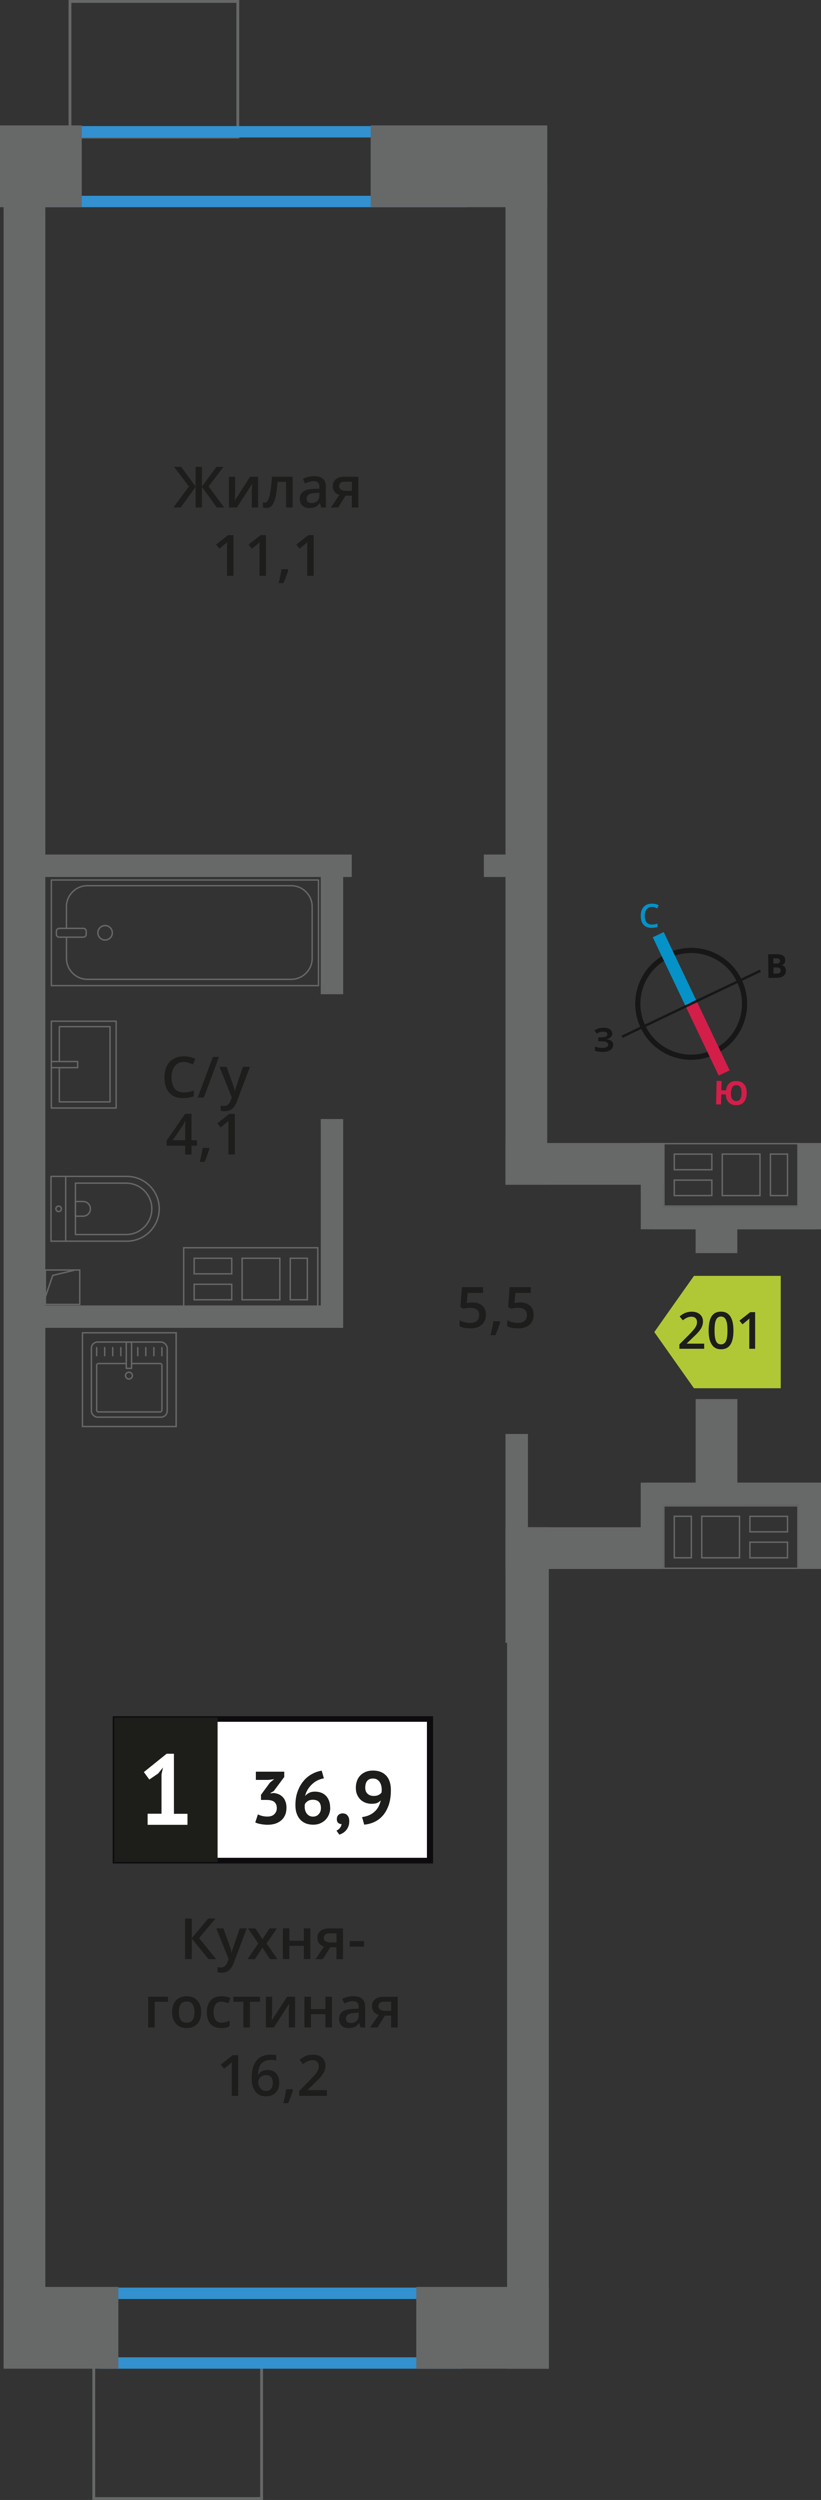 <?xml version="1.0" encoding="UTF-8"?>
<svg xmlns="http://www.w3.org/2000/svg" viewBox="0 0 144.21 438.97">
  <rect x="0" y="0" width="144.21" height="438.97" fill="#333333" stroke="none"/>
  <defs>
    <style>
      .cls-1 {
        fill: #171717;
      }

      .cls-1, .cls-2, .cls-3, .cls-4, .cls-5, .cls-6, .cls-7, .cls-8, .cls-9, .cls-10, .cls-11 {
        stroke-width: 0px;
      }

      .cls-12 {
        stroke-linecap: round;
        stroke-linejoin: round;
      }

      .cls-12, .cls-13, .cls-14, .cls-15, .cls-16, .cls-17 {
        fill: none;
      }

      .cls-12, .cls-14 {
        stroke-width: .25px;
      }

      .cls-12, .cls-14, .cls-17 {
        stroke: #666767;
      }

      .cls-13 {
        stroke: #d41e4a;
      }

      .cls-13, .cls-14, .cls-15, .cls-16, .cls-17 {
        stroke-miterlimit: 10;
      }

      .cls-13, .cls-15 {
        stroke-width: 2.13px;
      }

      .cls-2 {
        fill: #b0c836;
        fill-rule: evenodd;
      }

      .cls-18 {
        stroke: #1d1d1a;
        stroke-miterlimit: 22.93;
      }

      .cls-18, .cls-4 {
        fill: #1d1d1a;
      }

      .cls-18, .cls-17 {
        stroke-width: .5px;
      }

      .cls-3 {
        fill: #0592c9;
      }

      .cls-15 {
        stroke: #0592c9;
      }

      .cls-5 {
        fill: #1d1e1b;
      }

      .cls-6 {
        fill: #0e0b0e;
      }

      .cls-7 {
        fill: #d41e4a;
      }

      .cls-8 {
        fill: #3391cf;
      }

      .cls-9 {
        fill: #676868;
      }

      .cls-16 {
        stroke: #171717;
        stroke-width: .91px;
      }

      .cls-10 {
        fill: #fff;
      }

      .cls-11 {
        fill: #666767;
      }
    </style>
  </defs>
  <g id="cond">
    <rect class="cls-17" x="16.47" y="414.9" width="29.48" height="23.82" transform="translate(62.42 853.62) rotate(-180)"/>
    <rect class="cls-17" x="12.28" y=".25" width="29.48" height="23.82" transform="translate(54.05 24.32) rotate(-180)"/>
  </g>
  <g id="windows">
    <path class="cls-8" d="M79.2,403.68v10.24H19.4v-10.24h59.8M81.2,401.68H17.4v14.24h63.8v-14.24h0Z"/>
    <path class="cls-8" d="M80.05,24.14v10.24H9.18v-10.24h70.86M82.05,22.14H7.18v14.24h74.86v-14.24h0Z"/>
  </g>
  <g id="went">
    <g>
      <path class="cls-12" d="M8.96,206.56h13.32c3.14,0,5.69,2.55,5.69,5.69h0c0,3.14-2.55,5.69-5.69,5.69h-13.32v-11.38h0Z"/>
      <path class="cls-12" d="M13.25,207.75h8.91c2.49,0,4.51,2.02,4.51,4.51h0c0,2.49-2.02,4.51-4.51,4.51h-8.91v-9.02h0Z"/>
      <path class="cls-12" d="M13.25,210.97h1.34c.71,0,1.29.58,1.29,1.29h0c0,.71-.58,1.29-1.29,1.29h-1.34v-2.58h0Z"/>
      <circle class="cls-12" cx="10.3" cy="212.26" r=".48"/>
      <line class="cls-12" x1="11.54" y1="206.56" x2="11.54" y2="217.95"/>
    </g>
    <g>
      <rect class="cls-12" x="23.21" y="140.33" width="18.55" height="46.92" transform="translate(196.27 131.31) rotate(90)"/>
      <rect class="cls-12" x="11.75" y="161.17" width="1.55" height="5.24" rx=".49" ry=".49" transform="translate(176.31 151.26) rotate(90)"/>
      <path class="cls-12" d="M11.67,163.02v-3.82c0-2.03,1.65-3.68,3.68-3.68h35.8c2.03,0,3.68,1.65,3.68,3.68v9.08c0,2.03-1.65,3.68-3.68,3.68H15.36c-2.03,0-3.68-1.65-3.68-3.68v-3.71"/>
      <circle class="cls-12" cx="18.46" cy="163.79" r="1.27"/>
    </g>
    <g>
      <rect class="cls-12" x="9.02" y="179.31" width="11.38" height="15.25"/>
      <polyline class="cls-12" points="9.02 187.47 13.64 187.47 13.64 186.39 9.02 186.39"/>
      <polyline class="cls-12" points="10.42 187.47 10.42 193.48 19.33 193.48 19.33 180.27 10.42 180.27 10.42 186.39"/>
    </g>
    <g>
      <g>
        <rect class="cls-12" x="16.05" y="235.66" width="13.32" height="13.19" rx="1.09" ry="1.09" transform="translate(45.42 484.5) rotate(-180)"/>
        <path class="cls-12" d="M22.18,239.42h-4.88c-.18,0-.32.14-.32.32v7.86c0,.18.14.32.32.32h10.82c.18,0,.32-.14.32-.32v-7.86c0-.18-.14-.32-.32-.32h-5.01"/>
        <circle class="cls-12" cx="22.65" cy="241.54" r=".6"/>
        <rect class="cls-12" x="22.18" y="235.66" width=".93" height="4.61" transform="translate(45.29 475.93) rotate(-180)"/>
        <line class="cls-12" x1="28.44" y1="236.63" x2="28.44" y2="238.04"/>
        <line class="cls-12" x1="27.03" y1="236.63" x2="27.03" y2="238.04"/>
        <line class="cls-12" x1="25.61" y1="236.63" x2="25.61" y2="238.04"/>
        <line class="cls-12" x1="24.2" y1="236.63" x2="24.2" y2="238.04"/>
        <line class="cls-12" x1="21.22" y1="236.63" x2="21.22" y2="238.04"/>
        <line class="cls-12" x1="19.8" y1="236.63" x2="19.8" y2="238.04"/>
        <line class="cls-12" x1="18.39" y1="236.63" x2="18.39" y2="238.04"/>
        <line class="cls-12" x1="16.98" y1="236.63" x2="16.98" y2="238.04"/>
      </g>
      <path class="cls-11" d="M30.81,234.15v16.21H14.61v-16.21h16.21M31.06,233.9H14.36v16.71h16.71v-16.71h0Z"/>
    </g>
    <g>
      <rect class="cls-14" x="7.97" y="223" width="6.04" height="6.04"/>
      <polyline class="cls-14" points="7.97 227.74 9.26 223.95 13.21 223"/>
    </g>
    <path class="cls-11" d="M55.69,219.22v10.71h-1.58s-.25,0-.25,0h-3s-1.58,0-1.58,0h0s-.25,0-.25,0h-6.63s-1.58,0-1.58,0h0s-.25,0-.25,0h-6.6s-1.58,0-1.58,0v-10.71h1.58s.25,0,.25,0h6.35s.25,0,.25,0h1.58s.25,0,.25,0h6.63s1.58,0,1.58,0h0s.25,0,.25,0h3s1.58,0,1.58,0M40.83,223.8v-2.74s0-.25,0-.25h-6.6s-.25,0-.25,0v2.74s0,.25,0,.25h6.6s.25,0,.25,0M50.86,228.35h3.25v-7.54h-3.25v7.29s0,.25,0,.25M49.28,228.35v-7.29s0-.25,0-.25h-6.88v7.29s0,.25,0,.25h6.63s.25,0,.25,0M33.98,228.35h6.85v-2.72s0-.25,0-.25h-6.85v2.97M55.94,218.97h-2.08s-2.75,0-2.75,0h0s-2.08,0-2.08,0h0s-6.38,0-6.38,0h0s-2.08,0-2.08,0h0s-6.35,0-6.35,0h0s-2.08,0-2.08,0v11.21s2.08,0,2.08,0h0s6.35,0,6.35,0h0s2.08,0,2.08,0h0s6.38,0,6.38,0h0s2.08,0,2.08,0h0s2.75,0,2.75,0h0s2.08,0,2.08,0v-11.21h0ZM40.58,223.55h-6.35s0-2.49,0-2.49h6.35s0,2.49,0,2.49h0ZM51.11,228.1v-7.04h2.75v7.04h-2.75ZM49.03,228.1h-6.38s0-7.04,0-7.04h6.38v7.04h0ZM34.23,228.1v-2.47h6.35v2.47s-6.35,0-6.35,0h0Z"/>
    <g>
      <path class="cls-11" d="M123.14,264.54h0s.25,0,.25,0h6.38s.25,0,.25,0h1.58s.25,0,.25,0h6.35s.25,0,.25,0h1.58s0,10.71,0,10.71h-1.58s-.25,0-.25,0h-6.35s-.25,0-.25,0h-1.58s-.25,0-.25,0h-6.38s-.25,0-.25,0h-1.58s-.25,0-.25,0h-2.75s-.25,0-.25,0h-1.58s0-10.71,0-10.71h1.58s.25,0,.25,0h2.75s.25,0,.25,0h1.58M121.56,273.66v-7.29s0-.25,0-.25h-3s-.25,0-.25,0v7.29s0,.25,0,.25h3s.25,0,.25,0M130.02,273.66v-7.29s0-.25,0-.25h-6.63s-.25,0-.25,0v7.29s0,.25,0,.25h6.63s.25,0,.25,0M138.45,269.1v-2.72s0-.25,0-.25h-6.6s-.25,0-.25,0v2.97h6.6s.25,0,.25,0M138.45,273.66v-2.74s0-.25,0-.25h-6.6s-.25,0-.25,0v2.74s0,.25,0,.25h6.6s.25,0,.25,0M123.39,264.29h-2.08s-2.75,0-2.75,0h0s-2.08,0-2.08,0v11.21s2.08,0,2.08,0h0s2.75,0,2.75,0h0s2.08,0,2.08,0h0s6.38,0,6.38,0h0s2.08,0,2.08,0h0s6.35,0,6.35,0h0s2.08,0,2.08,0v-11.21s-2.08,0-2.08,0h0s-6.35,0-6.35,0h0s-2.08,0-2.08,0h0s-6.38,0-6.38,0h0ZM121.31,273.41h-2.75s0-7.04,0-7.04h2.75s0,7.04,0,7.04h0ZM129.77,273.41h-6.38s0-7.04,0-7.04h6.38s0,7.04,0,7.04h0ZM138.2,268.85h-6.35v-2.47h6.35s0,2.47,0,2.47h0ZM138.2,273.41h-6.35s0-2.49,0-2.49h6.35s0,2.49,0,2.49h0Z"/>
      <rect class="cls-9" x="134.66" y="265.95" width="15.16" height="3.94" transform="translate(410.16 125.67) rotate(90)"/>
      <rect class="cls-9" x="106.94" y="265.95" width="15.16" height="3.94" transform="translate(382.43 153.4) rotate(90)"/>
      <rect class="cls-9" x="113.53" y="260.33" width="29.13" height="3.94" transform="translate(256.19 524.6) rotate(180)"/>
      <rect class="cls-9" x="113.53" y="260.33" width="17.2" height="3.94" transform="translate(244.26 524.6) rotate(180)"/>
    </g>
    <g>
      <path class="cls-11" d="M116.74,200.94h1.58s.25,0,.25,0h6.35s.25,0,.25,0h1.58s.25,0,.25,0h6.38s.25,0,.25,0h1.58s.25,0,.25,0h2.75s.25,0,.25,0h1.58v10.71h-1.58s-.25,0-.25,0h-3s-1.58,0-1.58,0h0s-.25,0-.25,0h-6.38s-.25,0-.25,0h-1.58s-.25,0-.25,0h-6.35s-.25,0-.25,0h-1.58s0-10.71,0-10.71M125.16,205.52v-2.74s0-.25,0-.25h-6.6s-.25,0-.25,0v2.74s0,.25,0,.25h6.6s.25,0,.25,0M133.62,210.06v-7.29s0-.25,0-.25h-6.63s-.25,0-.25,0v7.29s0,.25,0,.25h6.63s.25,0,.25,0M135.2,210.06h3.25v-7.29s0-.25,0-.25h-3s-.25,0-.25,0v7.29s0,.25,0,.25M125.16,210.06v-2.97h-6.6s-.25,0-.25,0v2.72s0,.25,0,.25h6.6s.25,0,.25,0M116.49,200.69v11.21s2.08,0,2.08,0h0s6.35,0,6.35,0h0s2.08,0,2.08,0h0s6.38,0,6.38,0h0s2.08,0,2.08,0h0s2.75,0,2.75,0h0s2.08,0,2.08,0v-11.21s-2.08,0-2.08,0h0s-2.75,0-2.75,0h0s-2.08,0-2.08,0h0s-6.38,0-6.38,0h0s-2.08,0-2.08,0h0s-6.35,0-6.35,0h0s-2.08,0-2.08,0h0ZM124.91,205.27h-6.35s0-2.49,0-2.49h6.35s0,2.49,0,2.49h0ZM133.37,209.81h-6.38s0-7.04,0-7.04h6.38s0,7.04,0,7.04h0ZM135.45,209.81v-7.04s2.75,0,2.75,0v7.04h-2.75ZM124.91,209.81h-6.35s0-2.47,0-2.47h6.35v2.47h0Z"/>
      <rect class="cls-9" x="106.94" y="206.31" width="15.16" height="3.94" transform="translate(-93.76 322.79) rotate(-90)"/>
      <rect class="cls-9" x="134.66" y="206.31" width="15.16" height="3.94" transform="translate(-66.03 350.52) rotate(-90)"/>
      <rect class="cls-9" x="114.11" y="211.92" width="29.13" height="3.94"/>
      <rect class="cls-9" x="126.04" y="211.92" width="17.2" height="3.94"/>
    </g>
  </g>
  <g id="walls">
    <rect class="cls-9" x="0" y="22.02" width="14.36" height="14.36"/>
    <rect class="cls-9" x="65.11" y="22.02" width="31.02" height="14.36"/>
    <rect class="cls-9" x=".63" y="401.56" width="20.16" height="14.36"/>
    <rect class="cls-9" x="73.12" y="401.56" width="23.29" height="14.36"/>
    <rect class="cls-9" x="-192.27" y="215.05" width="393.15" height="7.33" transform="translate(-214.42 223.02) rotate(-90)"/>
    <rect class="cls-9" x="117.52" y="250.3" width="16.65" height="7.33" transform="translate(379.8 128.1) rotate(89.99)"/>
    <rect class="cls-9" x="123" y="213.53" width="5.68" height="7.33" transform="translate(343 91.28) rotate(89.98)"/>
    <rect class="cls-9" x="4.79" y="116.7" width="175.33" height="7.33" transform="translate(212.82 27.9) rotate(90)"/>
    <rect class="cls-9" x="18.86" y="338.38" width="147.77" height="7.33" transform="translate(434.78 249.3) rotate(90)"/>
    <rect class="cls-9" x="88.79" y="200.69" width="27.75" height="7.33" transform="translate(205.34 408.72) rotate(180)"/>
    <rect class="cls-9" x="88.79" y="268.16" width="27.24" height="7.33" transform="translate(204.83 543.66) rotate(180)"/>
    <rect class="cls-9" x="72.42" y="268.15" width="36.67" height="3.94" transform="translate(-179.36 360.88) rotate(-90)"/>
    <rect class="cls-9" x="4.67" y="150.06" width="57.12" height="3.94" transform="translate(66.45 304.05) rotate(-180)"/>
    <rect class="cls-9" x="5.29" y="229.22" width="54.98" height="3.94" transform="translate(65.56 462.38) rotate(-180)"/>
    <rect class="cls-9" x="39.97" y="212.86" width="36.67" height="3.94" transform="translate(-156.52 273.13) rotate(-90)"/>
    <rect class="cls-9" x="47.12" y="161.43" width="22.36" height="3.94" transform="translate(-105.09 221.7) rotate(-90)"/>
    <rect class="cls-9" x="84.99" y="150.06" width="5.76" height="3.94" transform="translate(175.74 304.05) rotate(-180)"/>
  </g>
  <g id="text">
    <g>
      <polygon class="cls-2" points="121.89 224.03 121.89 224.04 118.41 228.96 114.93 233.9 118.41 238.83 121.89 243.76 121.89 243.76 121.9 243.76 137.14 243.76 137.14 224.03 121.9 224.03 121.89 224.03"/>
      <g>
        <path class="cls-4" d="M123.69,236.83h-4.35v-.78l1.66-1.66c.49-.5.81-.86.97-1.07s.28-.41.35-.59c.07-.18.11-.38.11-.59,0-.29-.09-.52-.26-.69-.17-.17-.42-.25-.72-.25-.25,0-.48.05-.71.14-.23.09-.5.26-.8.49l-.56-.68c.36-.3.7-.52,1.04-.64.34-.13.7-.19,1.08-.19.6,0,1.08.16,1.44.47.36.31.54.73.54,1.26,0,.29-.05.57-.16.83-.1.26-.26.53-.48.81-.22.28-.57.65-1.08,1.12l-1.12,1.08v.04h3.05v.91Z"/>
        <path class="cls-4" d="M128.83,233.62c0,1.12-.18,1.95-.54,2.49-.36.54-.91.81-1.65.81s-1.26-.28-1.62-.84c-.37-.56-.55-1.38-.55-2.46s.18-1.97.54-2.51c.36-.54.91-.8,1.64-.8s1.26.28,1.63.84.55,1.38.55,2.47ZM125.51,233.62c0,.88.09,1.5.27,1.88s.47.56.86.56.69-.19.87-.57c.18-.38.27-1,.27-1.87s-.09-1.48-.27-1.87c-.18-.39-.47-.58-.87-.58s-.68.19-.86.57c-.18.38-.27,1.01-.27,1.88Z"/>
        <path class="cls-4" d="M132.64,236.83h-1.03v-4.15c0-.5.01-.89.04-1.18-.07.07-.15.15-.25.23-.1.09-.43.36-.99.81l-.52-.65,1.89-1.49h.86v6.43Z"/>
      </g>
    </g>
    <g>
      <path class="cls-5" d="M32.29,186.48c-.67,0-1.2.24-1.58.71-.38.48-.58,1.13-.58,1.97s.19,1.54.55,1.99.9.67,1.6.67c.3,0,.6-.03.88-.09s.58-.14.88-.23v1c-.56.21-1.2.32-1.9.32-1.04,0-1.85-.32-2.41-.95-.56-.63-.84-1.54-.84-2.72,0-.74.14-1.39.41-1.95s.66-.98,1.18-1.28c.51-.3,1.12-.44,1.81-.44.73,0,1.4.15,2.02.46l-.42.97c-.24-.11-.49-.21-.76-.3-.27-.09-.55-.13-.85-.13Z"/>
      <path class="cls-5" d="M38.47,185.58l-2.66,7.14h-1.08l2.66-7.14h1.08Z"/>
      <path class="cls-5" d="M38.55,187.32h1.25l1.1,3.06c.17.44.28.85.33,1.23h.04c.03-.18.08-.4.16-.65s.49-1.47,1.24-3.64h1.24l-2.31,6.12c-.42,1.12-1.12,1.68-2.1,1.68-.25,0-.5-.03-.74-.08v-.91c.17.04.37.06.59.06.55,0,.94-.32,1.17-.96l.2-.51-2.17-5.4Z"/>
      <path class="cls-5" d="M34.6,201.17h-.96v1.56h-1.12v-1.56h-3.26v-.88l3.26-4.72h1.12v4.65h.96v.95ZM32.52,200.21v-1.79c0-.64.02-1.16.05-1.57h-.04c-.09.21-.23.48-.43.78l-1.77,2.58h2.19Z"/>
      <path class="cls-5" d="M36.79,201.67c-.16.61-.44,1.38-.86,2.34h-.84c.22-.88.39-1.7.5-2.45h1.13l.07.11Z"/>
      <path class="cls-5" d="M41.26,202.72h-1.15v-4.61c0-.55.01-.99.04-1.31-.07.08-.17.17-.28.26-.11.09-.47.39-1.1.9l-.58-.73,2.1-1.65h.96v7.14Z"/>
    </g>
    <g>
      <path class="cls-5" d="M33.18,85.42l-2.61-3.45h1.25l2.54,3.46v-3.46h1.11v3.46l2.54-3.46h1.25l-2.61,3.45,2.72,3.69h-1.29l-2.61-3.62v3.62h-1.11v-3.62l-2.61,3.62h-1.3l2.73-3.69Z"/>
      <path class="cls-5" d="M41.3,83.71v2.77c0,.32-.03.8-.08,1.42l2.71-4.19h1.4v5.4h-1.1v-2.72c0-.15,0-.39.03-.73.02-.33.03-.58.05-.73l-2.7,4.18h-1.4v-5.4h1.1Z"/>
      <path class="cls-5" d="M51.41,89.11h-1.16v-4.5h-1.49c-.09,1.16-.21,2.06-.37,2.71-.16.65-.36,1.13-.61,1.43-.25.3-.57.45-.97.45-.25,0-.46-.04-.63-.11v-.9c.12.05.24.07.36.07.33,0,.59-.37.78-1.12.19-.75.34-1.89.45-3.43h3.63v5.4Z"/>
      <path class="cls-5" d="M56.43,89.11l-.23-.75h-.04c-.26.33-.52.55-.79.67-.26.12-.6.18-1.02.18-.53,0-.95-.14-1.24-.43-.3-.29-.45-.69-.45-1.22,0-.56.21-.98.62-1.26s1.04-.44,1.89-.46l.93-.03v-.29c0-.35-.08-.6-.24-.77-.16-.17-.41-.26-.75-.26-.28,0-.54.04-.8.12s-.5.18-.73.29l-.37-.82c.29-.15.61-.27.96-.35.35-.08.68-.12.99-.12.69,0,1.21.15,1.55.45.35.3.53.77.53,1.41v3.64h-.82ZM54.72,88.33c.42,0,.75-.12,1-.35.25-.23.38-.56.38-.98v-.47l-.69.03c-.54.02-.93.11-1.18.27-.25.16-.37.41-.37.74,0,.24.07.43.21.56.14.13.36.2.64.2Z"/>
      <path class="cls-5" d="M59.4,89.11h-1.28l1.5-2.21c-.36-.1-.65-.29-.86-.56-.21-.27-.31-.6-.31-1,0-.51.18-.91.55-1.2.36-.29.86-.43,1.49-.43h2.46v5.4h-1.15v-2.08h-1.09l-1.31,2.08ZM59.57,85.35c0,.28.1.48.32.62.21.14.49.21.85.21h1.07v-1.6h-1.25c-.31,0-.55.07-.72.2-.17.13-.26.32-.26.57Z"/>
      <path class="cls-5" d="M41.02,101.11h-1.15v-4.61c0-.55.01-.99.04-1.31-.08.08-.17.17-.28.26-.11.09-.47.39-1.1.9l-.58-.73,2.1-1.65h.96v7.14Z"/>
      <path class="cls-5" d="M46.73,101.11h-1.15v-4.61c0-.55.01-.99.04-1.31-.08.08-.17.17-.28.26-.11.09-.47.39-1.1.9l-.58-.73,2.1-1.65h.96v7.14Z"/>
      <path class="cls-5" d="M50.64,100.06c-.16.61-.44,1.38-.86,2.34h-.84c.22-.88.39-1.7.5-2.45h1.13l.07.11Z"/>
      <path class="cls-5" d="M55.11,101.11h-1.15v-4.61c0-.55.01-.99.04-1.31-.08.08-.17.17-.28.26-.11.09-.47.39-1.1.9l-.58-.73,2.1-1.65h.96v7.14Z"/>
    </g>
    <g>
      <path class="cls-5" d="M83.01,228.7c.72,0,1.29.19,1.71.57s.63.9.63,1.56c0,.76-.24,1.36-.72,1.78-.48.43-1.15.64-2.03.64-.8,0-1.42-.13-1.88-.39v-1.04c.26.15.57.27.91.35s.66.12.95.12c.52,0,.91-.12,1.18-.35.27-.23.41-.57.41-1.02,0-.85-.54-1.28-1.63-1.28-.15,0-.34.02-.57.05-.22.03-.42.07-.59.11l-.51-.3.27-3.49h3.71v1.02h-2.7l-.16,1.77c.11-.02.25-.04.42-.07.17-.03.37-.04.6-.04Z"/>
      <path class="cls-5" d="M87.87,232.11c-.16.61-.44,1.39-.86,2.34h-.85c.22-.88.39-1.7.5-2.45h1.13l.07.11Z"/>
      <path class="cls-5" d="M91.39,228.7c.72,0,1.29.19,1.71.57s.63.9.63,1.56c0,.76-.24,1.36-.72,1.78-.48.43-1.15.64-2.03.64-.8,0-1.42-.13-1.88-.39v-1.04c.26.15.57.27.91.35s.66.12.95.12c.52,0,.91-.12,1.18-.35.27-.23.41-.57.41-1.02,0-.85-.54-1.28-1.63-1.28-.15,0-.34.02-.57.05-.22.03-.42.07-.59.11l-.51-.3.27-3.49h3.71v1.02h-2.7l-.16,1.77c.11-.02.25-.04.42-.07.17-.03.37-.04.6-.04Z"/>
    </g>
    <g>
      <g>
        <path class="cls-5" d="M37.99,344.01h-1.37l-2.94-3.62v3.62h-1.17v-7.14h1.17v3.46l2.89-3.46h1.28l-2.88,3.45,3.02,3.69Z"/>
        <path class="cls-5" d="M37.99,338.6h1.25l1.1,3.06c.17.44.28.85.33,1.23h.04c.03-.18.08-.4.16-.65.08-.26.49-1.47,1.24-3.64h1.24l-2.31,6.12c-.42,1.12-1.12,1.68-2.1,1.68-.25,0-.5-.03-.74-.08v-.91c.17.04.37.06.59.06.55,0,.94-.32,1.17-.96l.2-.51-2.17-5.4Z"/>
        <path class="cls-5" d="M45.37,341.25l-1.81-2.64h1.31l1.23,1.89,1.24-1.89h1.3l-1.82,2.64,1.91,2.76h-1.3l-1.33-2.02-1.33,2.02h-1.3l1.9-2.76Z"/>
        <path class="cls-5" d="M50.83,338.6v2.17h2.54v-2.17h1.15v5.4h-1.15v-2.33h-2.54v2.33h-1.15v-5.4h1.15Z"/>
        <path class="cls-5" d="M56.71,344.01h-1.29l1.5-2.21c-.36-.1-.65-.29-.86-.56-.21-.27-.31-.6-.31-1,0-.51.18-.91.55-1.2.37-.29.86-.43,1.49-.43h2.46v5.4h-1.15v-2.08h-1.09l-1.31,2.08ZM56.88,340.25c0,.28.1.48.31.62.21.14.49.21.85.21h1.07v-1.6h-1.25c-.31,0-.55.07-.72.2-.17.13-.26.32-.26.57Z"/>
        <path class="cls-5" d="M61.43,341.81v-.98h2.51v.98h-2.51Z"/>
        <path class="cls-5" d="M29.51,350.6v.9h-2.34v4.5h-1.15v-5.4h3.49Z"/>
        <path class="cls-5" d="M35.34,353.3c0,.88-.23,1.57-.68,2.07-.45.49-1.08.74-1.89.74-.5,0-.95-.11-1.34-.34-.39-.23-.69-.55-.89-.98-.21-.43-.31-.92-.31-1.48,0-.88.22-1.56.67-2.05s1.08-.74,1.9-.74,1.4.25,1.86.75c.46.5.68,1.18.68,2.03ZM31.41,353.3c0,1.25.46,1.87,1.38,1.87s1.37-.62,1.37-1.87-.46-1.85-1.38-1.85c-.48,0-.83.16-1.05.48s-.32.78-.32,1.37Z"/>
        <path class="cls-5" d="M38.83,356.1c-.82,0-1.44-.24-1.86-.71-.42-.48-.64-1.16-.64-2.05s.22-1.61.67-2.09c.45-.49,1.09-.73,1.93-.73.57,0,1.08.11,1.54.32l-.35.92c-.49-.19-.89-.28-1.2-.28-.94,0-1.4.62-1.4,1.86,0,.61.12,1.06.35,1.36.23.3.57.46,1.02.46.51,0,.99-.13,1.45-.38v1c-.21.12-.42.21-.66.26s-.52.08-.85.08Z"/>
        <path class="cls-5" d="M45.66,350.6v.9h-1.76v4.5h-1.15v-4.5h-1.76v-.9h4.67Z"/>
        <path class="cls-5" d="M47.8,350.6v2.77c0,.32-.03.8-.08,1.42l2.71-4.19h1.4v5.4h-1.1v-2.72c0-.15,0-.39.03-.73.02-.34.04-.58.05-.73l-2.7,4.18h-1.4v-5.4h1.1Z"/>
        <path class="cls-5" d="M54.62,350.6v2.17h2.54v-2.17h1.15v5.4h-1.15v-2.33h-2.54v2.33h-1.15v-5.4h1.15Z"/>
        <path class="cls-5" d="M63.33,356.01l-.23-.75h-.04c-.26.33-.52.55-.79.67-.26.12-.6.18-1.02.18-.53,0-.95-.14-1.24-.43-.3-.29-.45-.69-.45-1.22,0-.56.21-.98.62-1.26.41-.28,1.04-.44,1.89-.46l.93-.03v-.29c0-.34-.08-.6-.24-.77-.16-.17-.41-.26-.75-.26-.28,0-.54.04-.8.12s-.5.18-.73.29l-.37-.82c.29-.15.61-.27.96-.35.35-.08.68-.12.99-.12.69,0,1.21.15,1.55.45s.53.77.53,1.41v3.64h-.82ZM61.62,355.22c.42,0,.75-.12,1-.35.25-.23.38-.56.38-.98v-.47l-.69.03c-.54.02-.93.11-1.18.27-.25.16-.37.41-.37.74,0,.24.07.43.21.56.14.13.36.2.64.2Z"/>
        <path class="cls-5" d="M66.3,356.01h-1.28l1.5-2.21c-.37-.1-.65-.29-.86-.56-.21-.27-.31-.6-.31-1,0-.51.18-.91.55-1.2.36-.29.86-.43,1.49-.43h2.46v5.4h-1.15v-2.08h-1.09l-1.31,2.08ZM66.47,352.25c0,.28.11.48.32.62.21.14.49.21.85.21h1.07v-1.6h-1.25c-.31,0-.55.07-.72.2-.17.13-.26.32-.26.57Z"/>
        <path class="cls-5" d="M41.85,368.01h-1.15v-4.61c0-.55.01-.99.04-1.31-.07.08-.17.16-.28.26s-.47.39-1.1.9l-.58-.73,2.1-1.65h.96v7.14Z"/>
        <path class="cls-5" d="M44.2,364.96c0-2.79,1.14-4.19,3.41-4.19.36,0,.66.03.91.08v.96c-.25-.07-.54-.11-.86-.11-.77,0-1.34.21-1.72.62-.38.41-.59,1.07-.62,1.97h.06c.15-.26.37-.47.64-.61.28-.14.6-.22.98-.22.65,0,1.15.2,1.51.6s.54.94.54,1.62c0,.75-.21,1.34-.63,1.77-.42.44-.99.65-1.71.65-.51,0-.96-.12-1.33-.37-.38-.25-.67-.6-.87-1.07-.2-.47-.3-1.04-.3-1.7ZM46.69,367.16c.39,0,.7-.13.91-.38.21-.25.32-.62.32-1.09,0-.41-.1-.73-.3-.97-.2-.23-.5-.35-.9-.35-.25,0-.47.05-.68.16-.21.11-.37.25-.49.43-.12.18-.18.37-.18.56,0,.46.12.85.37,1.16.25.31.57.47.96.47Z"/>
        <path class="cls-5" d="M51.47,366.96c-.16.61-.44,1.39-.86,2.34h-.85c.22-.88.39-1.7.5-2.45h1.13l.07.11Z"/>
        <path class="cls-5" d="M57.4,368.01h-4.84v-.87l1.84-1.85c.54-.56.9-.95,1.08-1.18.18-.23.31-.45.39-.66.08-.21.12-.42.12-.66,0-.32-.1-.58-.29-.76s-.46-.28-.8-.28c-.27,0-.54.05-.79.15-.25.1-.55.28-.88.55l-.62-.76c.4-.34.78-.57,1.16-.71.37-.14.77-.21,1.2-.21.66,0,1.2.17,1.6.52.4.35.6.81.6,1.4,0,.32-.06.63-.17.92-.12.29-.29.59-.53.9-.24.31-.64.72-1.19,1.25l-1.24,1.2v.05h3.39v1.01Z"/>
      </g>
      <g>
        <rect class="cls-10" x="20.29" y="301.84" width="54.7" height="24.87"/>
        <path class="cls-6" d="M74.99,302.33H20.89v23.88h54.1v-23.88ZM20.34,301.35h55.73v25.86H19.8v-25.86h.55Z"/>
        <rect class="cls-18" x="20.29" y="301.84" width="17.68" height="24.87"/>
        <g>
          <path class="cls-5" d="M46.97,318.97c.54,0,.95-.14,1.23-.43.28-.29.42-.63.42-1.04,0-.49-.15-.86-.44-1.1s-.76-.35-1.4-.35h-.94v-.9l1.58-2.15.74-.59-1.03.12h-2.19v-1.44h4.99v.93l-1.84,2.47-.58.35v.07l.55-.08c.3.03.59.1.87.21.27.11.51.28.72.49.21.21.37.48.49.79.12.31.18.68.18,1.08,0,.51-.08.96-.25,1.33-.17.37-.4.69-.71.94-.3.25-.65.44-1.05.56-.4.12-.83.18-1.29.18-.38,0-.78-.04-1.19-.11-.41-.07-.74-.17-.99-.3l.46-1.41c.23.11.48.21.75.27.27.07.58.11.92.11Z"/>
          <path class="cls-5" d="M58.01,317.39c0,.43-.07.82-.22,1.19s-.35.68-.61.95c-.26.27-.58.48-.95.64-.37.16-.78.23-1.22.23s-.87-.07-1.25-.21c-.38-.14-.71-.36-.99-.65s-.5-.65-.65-1.08c-.16-.44-.23-.94-.23-1.51,0-.86.12-1.64.37-2.34.25-.7.58-1.3,1-1.82s.91-.94,1.47-1.25c.56-.32,1.16-.53,1.78-.63l.38,1.35c-.43.07-.83.21-1.2.4-.37.2-.69.44-.97.72-.28.28-.52.59-.72.93-.2.35-.33.7-.41,1.06.17-.22.4-.4.68-.55s.63-.23,1.04-.23c.39,0,.75.06,1.08.18.33.12.61.3.85.54.23.24.42.53.55.88s.2.75.2,1.2ZM56.37,317.48c0-.97-.48-1.46-1.44-1.46-.35,0-.64.08-.88.24-.24.16-.41.34-.5.55-.02.1-.03.18-.03.25v.21c0,.21.03.42.09.62.06.2.15.39.27.55.12.16.27.29.45.39.18.1.4.15.65.15.41,0,.74-.14,1-.42.26-.28.39-.63.39-1.07Z"/>
          <path class="cls-5" d="M59.17,319.38c0-.3.1-.53.29-.71.2-.17.44-.26.72-.26.37,0,.65.12.86.37s.31.57.31.97-.06.73-.18,1.01c-.12.28-.27.52-.45.7-.18.19-.37.34-.57.45-.21.11-.39.19-.55.24l-.5-.71c.23-.1.44-.25.61-.47.17-.22.27-.45.29-.69-.2.03-.39-.04-.57-.18s-.27-.39-.27-.72Z"/>
          <path class="cls-5" d="M62.5,313.94c0-.45.07-.85.2-1.23.13-.37.33-.69.59-.96s.57-.47.94-.63c.37-.15.79-.23,1.27-.23.98,0,1.76.29,2.32.88.56.59.84,1.44.84,2.56,0,1.01-.13,1.88-.38,2.62-.26.73-.6,1.35-1.03,1.84s-.93.87-1.49,1.13c-.57.26-1.16.42-1.79.47l-.37-1.33c.48-.06.91-.18,1.28-.35s.7-.39.97-.65c.27-.26.49-.55.66-.88s.29-.68.36-1.05c-.21.23-.43.38-.67.47-.24.09-.56.13-.96.13-.33,0-.66-.06-.99-.17s-.62-.29-.88-.52c-.26-.23-.46-.52-.63-.88-.16-.35-.24-.77-.24-1.25ZM64.15,313.85c0,.5.14.87.42,1.12.28.25.63.38,1.04.38.36,0,.65-.05.88-.17s.4-.25.52-.42c.03-.18.04-.36.04-.52,0-.24-.03-.48-.09-.72-.06-.23-.16-.44-.28-.63-.13-.18-.29-.33-.48-.44-.2-.11-.43-.16-.7-.16-.43,0-.76.14-.99.41-.23.27-.35.65-.35,1.14Z"/>
        </g>
        <path class="cls-10" d="M25.93,318.47h2.44v-6.92l.26-1.19-.84,1.04-1.56,1.07-.96-1.31,4-3.22h1.28v10.55h2.38v1.93h-7v-1.93Z"/>
      </g>
    </g>
    <g>
      <path class="cls-16" d="M117.38,167.8c4.68-2.24,10.27-.25,12.49,4.43,2.23,4.66.25,10.27-4.43,12.49-4.68,2.24-10.27.25-12.49-4.43-2.24-4.68-.25-10.27,4.43-12.49Z"/>
      <line class="cls-15" x1="115.62" y1="164.12" x2="121.41" y2="176.26"/>
      <line class="cls-13" x1="127.2" y1="188.4" x2="121.41" y2="176.26"/>
      <polygon class="cls-1" points="109.18 181.85 121.32 176.06 121.5 176.44 109.36 182.24 109.18 181.85"/>
      <rect class="cls-1" x="120.75" y="173.15" width="13.45" height=".43" transform="translate(-62.08 71.52) rotate(-25.43)"/>
      <path class="cls-3" d="M114.5,159.25c-.39,0-.69.14-.91.42-.22.26-.34.65-.34,1.13s.1.89.31,1.15c.22.26.52.39.92.4.18,0,.35-.02.52-.05s.33-.07.5-.13v.57c-.32.13-.69.18-1.1.18-.61,0-1.07-.19-1.38-.57-.33-.35-.47-.89-.47-1.56,0-.43.08-.81.23-1.13.17-.31.39-.57.69-.74.3-.16.65-.25,1.06-.25s.8.1,1.17.27l-.25.57c-.15-.08-.3-.13-.44-.19-.17-.04-.31-.08-.5-.08"/>
      <path class="cls-7" d="M131.16,192c-.02.67-.2,1.18-.52,1.54-.32.36-.79.54-1.38.52-.54-.01-.96-.17-1.27-.5-.31-.32-.48-.79-.5-1.38l-.8-.02-.04,1.78-.87-.02.1-4.13.87.02-.04,1.63.81.02c.07-.55.26-.96.59-1.25.32-.27.73-.41,1.27-.39.59.01,1.03.21,1.34.59.31.38.46.9.44,1.59M128.38,191.93c-.01.44.07.8.22,1.04.16.23.38.36.68.37.63.02.96-.44.98-1.37.01-.46-.05-.82-.21-1.06-.14-.23-.36-.36-.68-.37s-.54.12-.71.33c-.15.24-.26.59-.27,1.05"/>
      <path class="cls-1" d="M134.94,167.57l1.3-.02c.57,0,1,.06,1.26.23.28.16.41.42.42.79,0,.24-.05.45-.16.61-.13.15-.27.26-.46.28v.04c.26.05.45.16.56.31.11.17.19.39.19.65,0,.37-.14.67-.4.88-.27.23-.64.34-1.11.35l-1.56.02-.05-4.13ZM135.85,169.19h.5c.24,0,.41-.05.52-.12.11-.08.15-.19.14-.37,0-.15-.06-.26-.17-.33-.11-.07-.3-.11-.56-.1h-.44s.01.93.01.93ZM135.86,169.88v1.07s.57,0,.57,0c.24,0,.43-.04.54-.14.11-.09.16-.24.16-.43,0-.33-.25-.52-.73-.51h-.54Z"/>
      <path class="cls-1" d="M107.55,181.47c0,.26-.09.48-.29.65-.18.19-.42.3-.76.34v.02c.39.03.67.14.88.3.21.16.32.38.32.66,0,.39-.16.69-.45.91-.31.23-.74.34-1.27.35-.61,0-1.09-.06-1.47-.2v-.74c.16.07.38.14.62.19.22.03.45.05.67.05.69-.01,1.03-.2,1.03-.61,0-.18-.12-.33-.34-.42-.22-.09-.56-.14-1-.13h-.39s-.01-.68-.01-.68h.35c.44-.01.76-.05.96-.13.18-.09.29-.23.29-.43,0-.13-.06-.24-.19-.33-.13-.07-.32-.12-.58-.12-.39,0-.76.12-1.11.35l-.4-.57c.24-.15.48-.29.75-.36.26-.06.55-.1.87-.11.45,0,.82.08,1.08.26.26.18.41.42.42.73"/>
    </g>
  </g>
</svg>